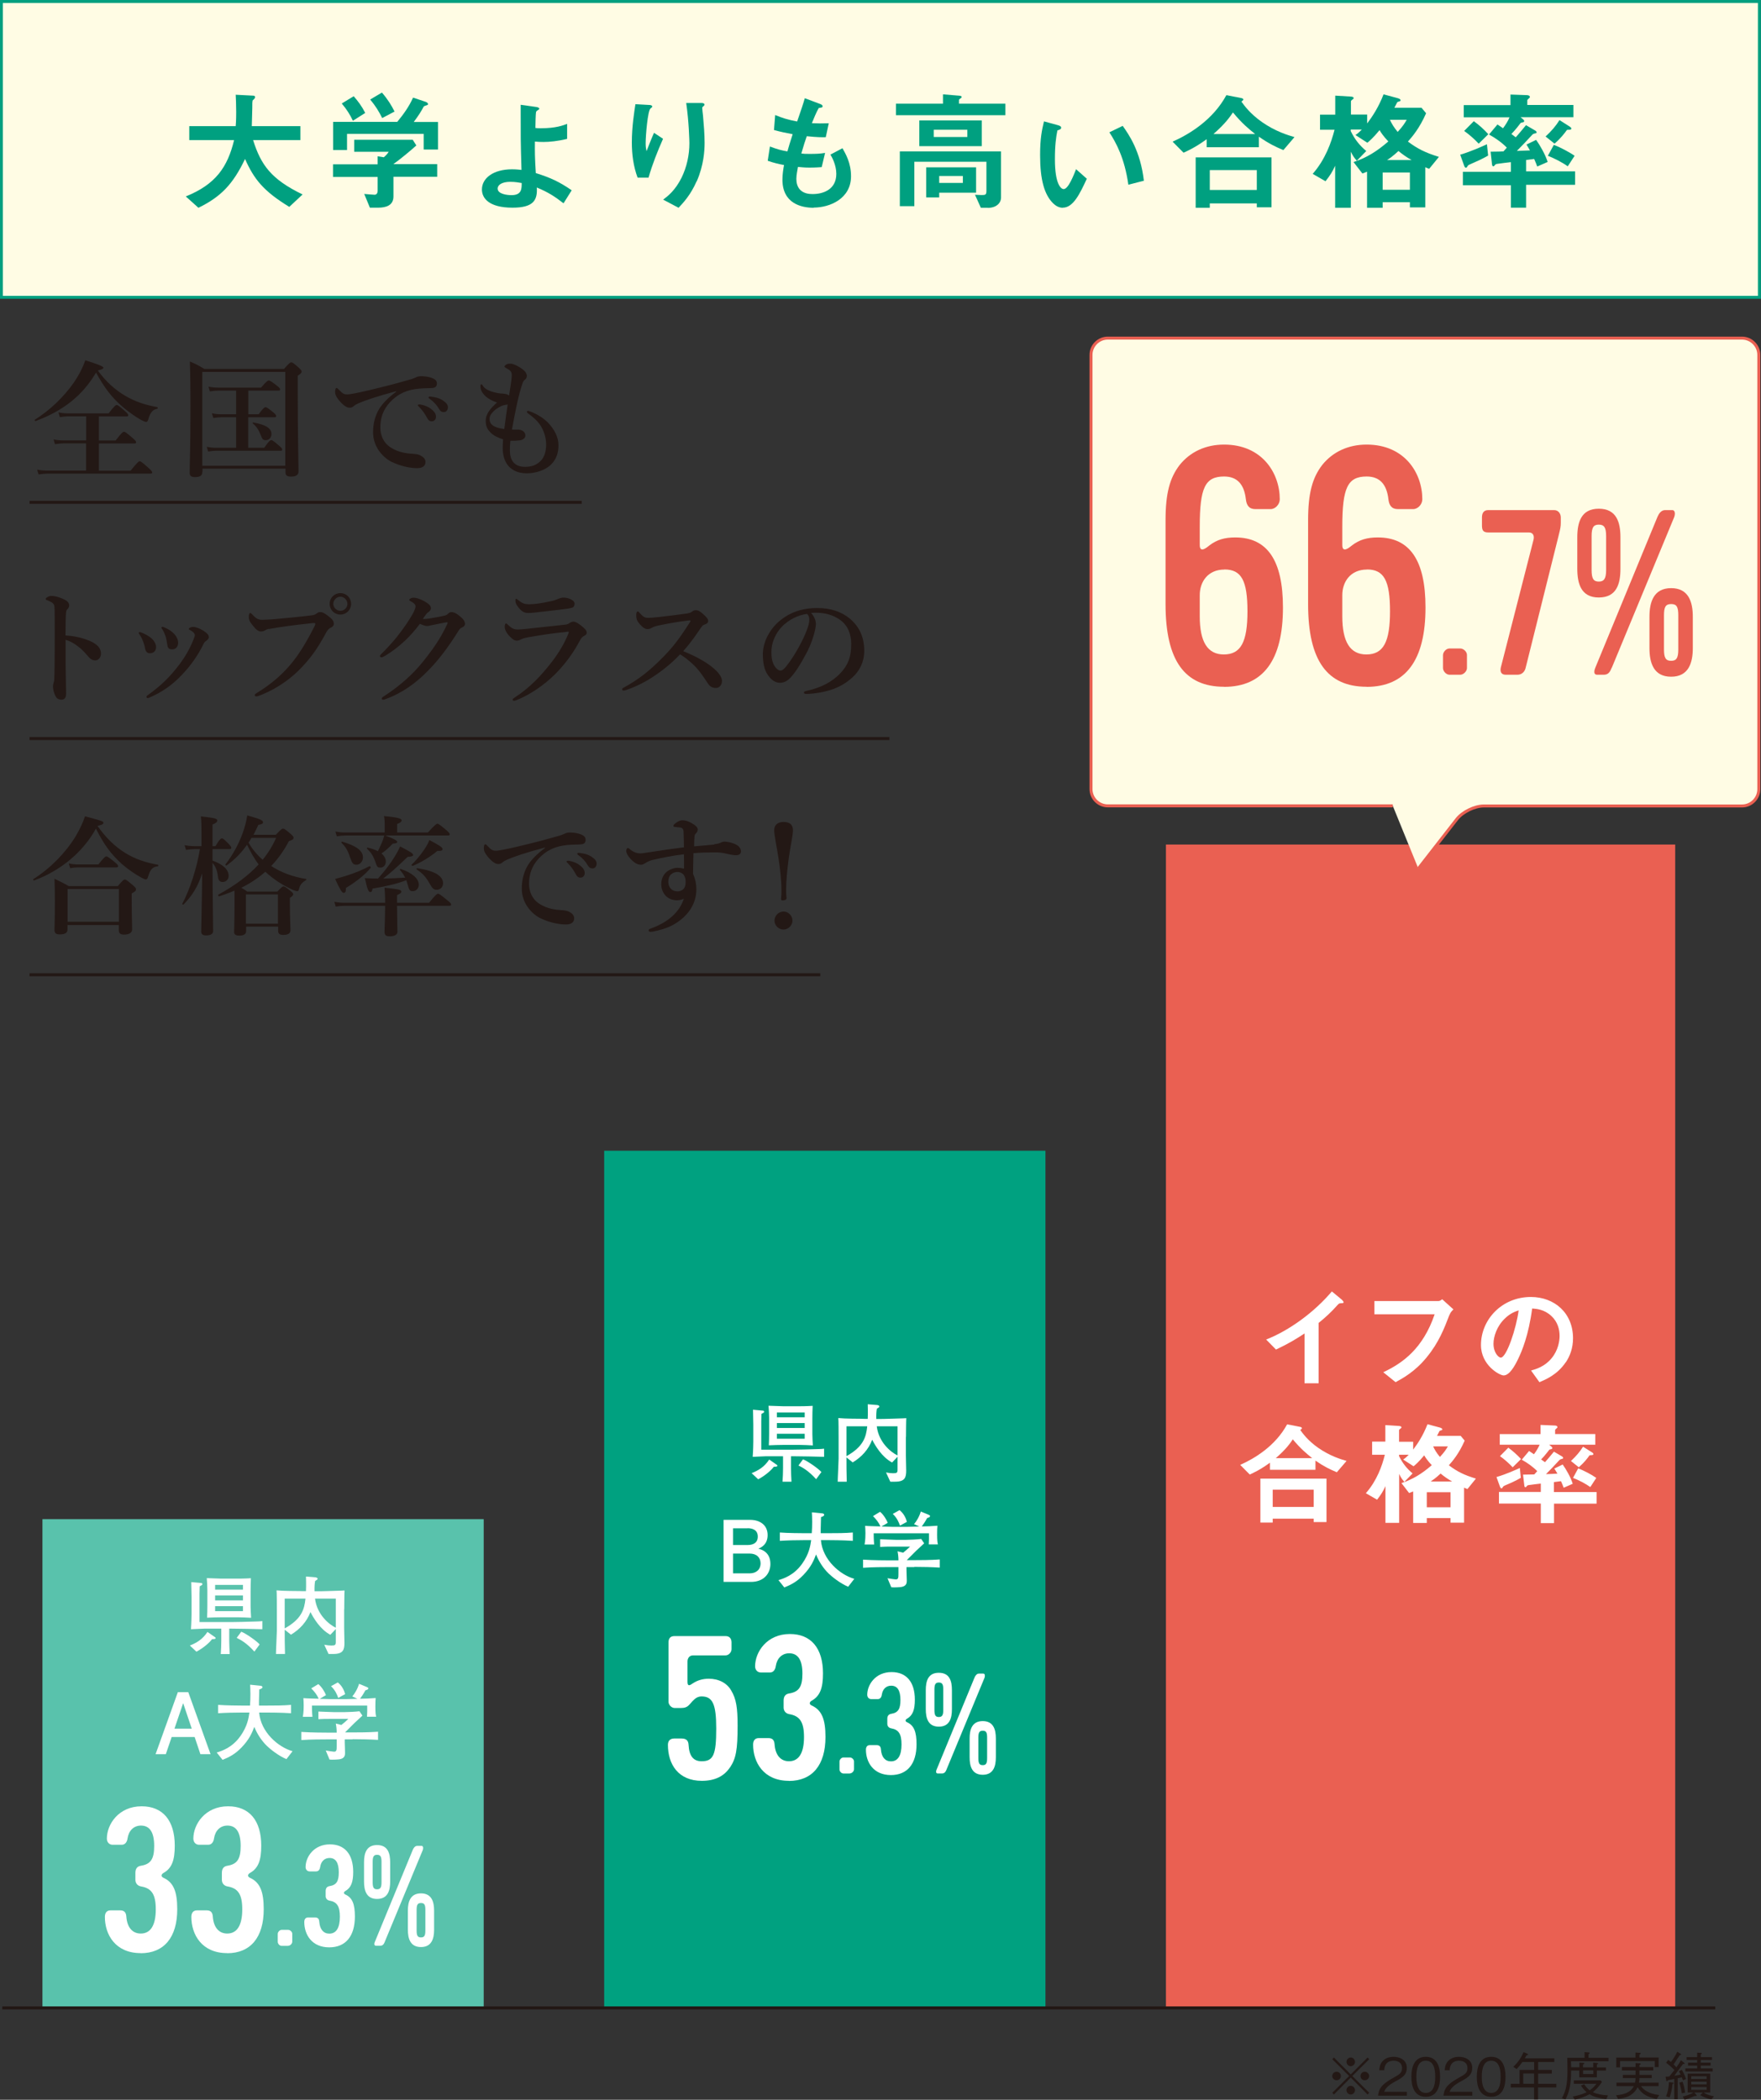 <?xml version="1.0" encoding="UTF-8"?><svg id="a" xmlns="http://www.w3.org/2000/svg" viewBox="0 0 177.15 211.21"><rect x="0" y="0" width="177.15" height="211.21" fill="#333333" stroke="none"/><defs><style>.b{stroke:#ea6052;}.b,.c,.d,.e{stroke-miterlimit:10;stroke-width:.3px;}.b,.c,.e{fill:none;}.f{fill:#ea6052;}.g{fill:#fff;}.c{stroke:#221714;}.h{fill:#59c2ac;}.i,.d{fill:#fffce4;}.d{stroke:#00a080;}.e{stroke:#231815;}.j{fill:#00a080;}.k{fill:#231815;}.l{fill:#00a180;}</style></defs><g><rect class="d" x="73.69" y="-73.39" width="29.76" height="176.85" transform="translate(103.6 -73.54) rotate(90)"/><g><path class="j" d="M29.1,20.81c-2.61-1.6-3.54-2.78-4.45-4.82-1.21,2.54-2.43,3.81-4.69,4.91l-1.27-1.14c3-1.21,4.2-2.94,4.86-5.67h-4.51v-1.4h4.67c.05-.57,.05-1.23,.05-1.43,0-.75-.03-1.31-.05-1.73l1.73,.09c.09,0,.22,.01,.22,.16,0,.1-.13,.22-.25,.33-.03,.27-.03,.1-.03,.75,0,.12-.03,1.22-.05,1.83h4.89v1.4h-4.76c.79,2.5,1.81,3.94,4.98,5.47l-1.34,1.25Z"/><path class="j" d="M42.62,15.03v-1.56h-7.71v1.62h-1.4v-2.83h6.45c.62-.75,1.2-1.55,1.59-2.44l1.29,.43c.08,.03,.22,.12,.22,.22,0,.05-.03,.07-.05,.08-.04,.04-.33,.1-.38,.16-.27,.51-.53,.92-1.01,1.56h2.44v2.77h-1.43Zm-3.04,2.77v1.96c0,.91-.75,1.13-1.55,1.13h-.82l-.57-1.38c.16,.01,.88,.08,1.04,.08,.22,0,.31-.2,.31-.39v-1.4h-4.49v-1.27h4.49v-.81l.62,.1c.29-.25,.39-.39,.49-.55h-3.47v-1.21h5.89l.36,.57c-.58,.53-1.61,1.38-2.31,1.88h4.41v1.27h-4.41Zm-4.08-5.66c-.31-.64-.61-1.12-1.12-1.73l1.2-.73c.43,.49,.81,.99,1.16,1.68l-1.23,.78Zm2.95-.26c-.33-.66-.66-1.21-1.21-1.87l1.18-.7c.61,.71,.97,1.31,1.27,1.91l-1.25,.66Z"/><path class="j" d="M56.69,20.45c-.88-.68-1.53-1.11-2.69-1.59,.08,1.27-.33,2.03-2.44,2.03-2.37,0-3.08-.95-3.08-1.83,0-1.13,1.13-2.03,3.03-2.03,.43,0,.74,.04,.95,.06-.09-3.02-.08-3.35-.08-5.63v-.92l1.56,.22c.06,.01,.31,.05,.31,.17,0,.05-.01,.07-.17,.17-.08,.05-.14,.09-.16,.2-.03,.17-.06,1.12-.06,1.57,.18,.03,.26,.03,.55,.03,1.52,0,2.24-.29,2.64-.44v1.51c-.94,.23-1.78,.31-2.37,.31-.26,0-.61-.01-.87-.04-.01,1.1-.01,1.52,.09,3.17,1.5,.47,2.37,.88,3.61,1.73l-.82,1.31Zm-5.36-2.16c-.82,0-1.27,.3-1.27,.68,0,.55,.96,.66,1.39,.66,1.04,0,1.03-.65,1.03-1.22-.23-.04-.66-.12-1.14-.12Z"/><path class="j" d="M65.24,17.87h-1.1c-.42-1.13-.58-2.34-.58-3.54,0-1.6,.25-3.11,.36-3.85l1.42,.08c.08,0,.27,.03,.27,.16,0,.09-.13,.14-.18,.2-.27,.22-.48,2.7-.48,3.48,0,.38,.03,.52,.09,.81,.17-.44,.43-1.12,.75-1.85l.91,.6c-.56,1.27-1.08,2.57-1.46,3.91Zm4.84,.36c-.61,1.39-1.35,2.17-1.82,2.67l-1.55-.82c.47-.35,1.21-.92,1.85-2.2,.53-1.08,.79-2.29,.79-3.48,0-.14-.04-2.14-.32-4.04h1.57s.27,0,.27,.17c0,.12-.23,.2-.23,.31s.06,.66,.08,.79c.08,.91,.16,1.87,.16,2.73,0,.78-.08,2.25-.79,3.88Z"/><path class="j" d="M81.86,20.9c-1.26,0-3.15-.44-3.15-2.83,0-.55,.09-1.08,.16-1.47-.48-.09-1.03-.21-1.64-.43l.22-1.43c.78,.29,1.18,.39,1.76,.49,.13-.46,.25-.88,.53-1.73-.81-.16-1.14-.22-1.88-.42l.12-1.51c.73,.3,1.25,.47,2.21,.65,.39-1.13,.58-1.68,.77-2.34l1.49,.56c.1,.04,.3,.1,.3,.25,0,.16-.18,.12-.39,.18-.23,.39-.51,1.08-.69,1.52,.65,.03,.95,.03,1.7,.01l-.3,1.4c-.44,.01-.84,.01-1.91-.1-.16,.44-.31,.91-.55,1.74,.27,.04,.39,.04,.86,.04,.59,0,.99-.01,1.53-.1l-.34,1.43c-.19,.01-.6,.05-1.23,.05-.49,0-.81-.04-1.16-.07-.05,.33-.16,.79-.16,1.2,0,.36,.08,.82,.42,1.14,.38,.35,.88,.39,1.22,.39,1.07,0,2.38-.46,2.38-2.03,0-.88-.42-1.65-.59-1.94l1.21-.64c.32,.57,.86,1.48,.86,2.82,0,2.25-2.12,3.15-3.76,3.15Z"/><path class="j" d="M90.13,11.59v-1.16h4.73v-.94l1.57,.13c.05,0,.31,.01,.31,.13,0,.06-.06,.12-.14,.16-.09,.06-.13,.1-.13,.16v.36h4.67v1.16h-11.01Zm9.24,9.31h-.7l-.59-1.31c.1,0,.51,.03,.66,.03,.4,0,.49-.03,.49-.43v-2.92h-7.25v4.47h-1.46v-5.51h10.18v4.63c0,.6-.51,1.05-1.34,1.05Zm-6.89-6.2v-2.59h6.28v2.59h-6.28Zm2,4.68v.48h-1.31v-3.03h5.02v2.55h-3.71Zm2.83-6.33h-3.38v.73h3.38v-.73Zm-.45,4.65h-2.38v.7h2.38v-.7Z"/><path class="j" d="M106.92,20.9c-.42,0-.74-.22-.96-.43-.91-.88-1.33-2.4-1.33-4.88,0-1.66,.18-2.51,.39-3.38l1.43,.39c.09,.03,.3,.09,.3,.25,0,.14-.16,.2-.38,.27-.14,.71-.25,1.47-.25,2.9,0,2.54,.62,3,.88,3,.47,0,1-1.38,1.25-2l1.08,.96c-.71,1.53-1.37,2.91-2.42,2.91Zm6.59-2.31c-.38-2.7-1.24-4.24-1.91-5.28l1.34-.65c.62,.88,1.78,2.52,2.13,5.52l-1.56,.4Z"/><path class="j" d="M129.11,15.1c-.82-.34-1.49-.67-2.47-1.35v1.06h-5.25v-.81c-1.18,.85-1.87,1.15-2.33,1.36l-1.1-1.11c1.66-.74,4.05-2.17,5.41-4.68l1.53,.3c.12,.03,.18,.1,.18,.14,0,.05-.12,.16-.2,.21,.3,.41,.86,1.2,2.06,2.05,1.39,.97,2.64,1.33,3.28,1.52l-1.12,1.31Zm-2.68,5.75v-.39h-4.73v.44h-1.42v-5.07h7.63v5.02h-1.48Zm0-3.74h-4.73v2h4.73v-2Zm-2.4-5.8c-.3,.44-.76,1.12-1.96,2.17h4.19c-.65-.52-1.32-1.07-2.23-2.17Z"/><path class="j" d="M143.76,16.98c-.2-.08-.21-.08-.38-.16v4.04h-1.55v-.52h-2.74v.56h-1.57v-3.63c-.34,.13-.37,.16-.47,.18l-.89-1.15c1.32-.43,2.34-1.07,3.5-2.07-.51-.55-.71-.85-.88-1.14-.64,.77-.98,1.06-1.23,1.27l-1.2-.78c.18-.12,.33-.22,.64-.55h-1.11v.16c.43,.88,.91,1.45,1.56,2l-.95,.98c-.33-.39-.38-.47-.6-.91v5.64h-1.58v-4.23c-.26,.58-.5,.97-.97,1.56l-1.29-.74c1.28-1.46,1.88-3.18,2.2-4.44h-1.46v-1.52h1.53v-1.91l1.5,.09c.27,.01,.35,.06,.35,.17,0,.06-.09,.12-.13,.14-.05,.04-.14,.11-.14,.17v1.33h1.63v.9c.52-.69,1.15-1.63,1.65-2.93l1.41,.38c.13,.04,.3,.1,.3,.21,0,.04-.01,.06-.03,.08-.04,.03-.27,.08-.3,.12-.01,0-.24,.47-.29,.56h2.73l.46,.55c-.67,1.53-1.41,2.38-1.83,2.85,.98,.73,1.76,1.12,3.12,1.54l-.98,1.2Zm-1.93,.37h-2.74v1.74h2.74v-1.74Zm-1.15-2.16c-.58,.54-.91,.76-1.15,.91h2.48c-.5-.27-.9-.56-1.33-.91Zm-.86-3.14c.18,.39,.38,.73,.78,1.22,.52-.56,.72-.89,.91-1.22h-1.7Z"/><path class="j" d="M147.88,16.53c-.14,.06-.2,.09-.26,.2-.04,.08-.08,.14-.16,.14-.1,0-.16-.16-.17-.2l-.4-1.11c1.12-.33,2.23-.84,2.69-1.05l.12,1.14c-.59,.34-1.2,.61-1.82,.88Zm5.64,2.1v2.26h-1.53v-2.26h-4.83v-1.35h4.83v-.97c-.09,.01-1.14,.13-1.29,.16-.13,.01-.21,.03-.27,.08-.13,.16-.16,.18-.21,.18-.09,0-.12-.12-.13-.2l-.14-1.27c.81-.01,.9-.01,1.29-.03,.07-.08,.13-.13,.34-.38-.48-.5-1.18-.99-1.79-1.32l.85-1.01c.1,.06,.3,.2,.56,.38,.22-.29,.51-.73,.65-1.1h-4.6v-1.23h4.7v-1.06l1.65,.06c.1,0,.3,.04,.3,.18,0,.06-.04,.1-.08,.13-.12,.1-.18,.16-.18,.22v.46h4.64v1.23h-5.32l.2,.16s.17,.13,.17,.22c0,.11-.09,.13-.18,.14-.14,.03-.17,.04-.21,.1-.43,.58-.82,.99-.9,1.07,.09,.07,.34,.25,.44,.33,.27-.31,.67-.77,1.03-1.22l.94,.55s.13,.09,.13,.17-.07,.09-.12,.1c-.21,.05-.24,.05-.38,.21-.48,.52-.98,1.05-1.49,1.56,.34-.01,.8-.03,1.32-.05-.2-.34-.25-.42-.35-.59l.97-.47c.39,.55,.91,1.45,1.16,2.22l-1.05,.46c-.08-.21-.17-.47-.31-.76-.27,.04-.55,.07-.81,.1v1.15h4.93v1.35h-4.93Zm-4.77-4.18c-.48-.51-.98-.94-1.46-1.28l.97-.98c.54,.39,.97,.78,1.46,1.31l-.97,.95Zm9.12-1.4c-.07,0-.22,0-.25,.03-.25,.35-.6,.81-1.24,1.37l-.9-.72c.6-.56,1.01-1.03,1.4-1.65l.99,.63c.14,.09,.2,.16,.2,.22,0,.09-.07,.12-.2,.12Zm-.16,3.68c-.52-.38-1.36-.81-2-1.06l.6-1.1c.59,.22,1.53,.71,2.09,1.1l-.69,1.06Z"/></g></g><g><g><g><path class="k" d="M3.59,42.35c-.06,.03-.14-.09-.09-.13,1.52-.95,2.91-2.29,3.9-3.7,.52-.75,.92-1.52,1.18-2.28q1.82,.57,1.82,.73c0,.12-.09,.18-.56,.3,.81,1.11,1.73,1.94,2.77,2.55,.95,.56,2,.92,3.21,1.13,.06,.01,.06,.16,0,.17-.44,.06-.72,.38-.91,1.09-.05,.17-.12,.23-.22,.23-.08,0-.26-.08-.48-.19-.55-.3-1.39-.9-1.95-1.39-1.07-.95-1.73-1.82-2.6-3.38-1.36,2.31-3.3,3.84-6.07,4.87Zm5.08,2.25h-2.33c-.25,0-.48,.03-.81,.08l-.14-.48c.38,.08,.66,.1,.95,.1h2.33v-2.42h-1.82c-.25,0-.49,.03-.83,.08l-.14-.48c.39,.08,.68,.1,.97,.1h4.08c.56-.74,.72-.84,.81-.84,.12,0,.25,.1,.81,.59,.25,.22,.35,.34,.35,.43s-.04,.13-.17,.13h-2.78v2.42h1.68c.6-.78,.75-.88,.84-.88,.12,0,.25,.1,.86,.62,.26,.22,.36,.34,.36,.43s-.04,.13-.17,.13h-3.57v2.74h3.18c.68-.84,.83-.95,.92-.95,.12,0,.25,.1,.88,.66,.27,.25,.38,.36,.38,.45s-.04,.13-.17,.13H4.82c-.29,0-.56,.03-.94,.08l-.14-.48c.42,.08,.74,.1,1.05,.1h3.87v-2.74Z"/><path class="k" d="M20.35,47.47c0,.38-.23,.52-.75,.52-.36,0-.52-.13-.52-.43,0-1.12,.08-2.24,.08-6.73,0-1.48-.01-2.98-.06-4.47,.69,.3,.79,.35,1.46,.75h8.01c.52-.59,.62-.66,.73-.66,.13,0,.23,.08,.74,.52,.22,.21,.3,.3,.3,.4,0,.13-.1,.25-.39,.42v1.59c0,4.2,.08,7.07,.08,8.03,0,.38-.26,.53-.78,.53-.36,0-.53-.13-.53-.42v-.38h-8.35v.32Zm8.35-10.06h-8.35v9.44h8.35v-9.44Zm-4.95,4.56h-1.5c-.23,0-.48,.03-.79,.08l-.14-.48c.36,.08,.62,.1,.9,.1h1.53v-2.38h-1.81c-.25,0-.49,.03-.83,.08l-.14-.48c.39,.08,.68,.1,.96,.1h4.33c.52-.61,.68-.72,.77-.72,.12,0,.27,.1,.81,.51,.23,.18,.34,.29,.34,.38s-.04,.13-.17,.13h-3.03v2.38h1.04c.44-.61,.6-.71,.69-.71,.12,0,.26,.1,.75,.49,.22,.18,.32,.3,.32,.39s-.04,.13-.17,.13h-2.64v3.07h1.61c.45-.66,.61-.77,.7-.77,.12,0,.26,.1,.78,.55,.22,.18,.33,.3,.33,.39s-.04,.13-.17,.13h-6.49c-.23,0-.48,.03-.79,.08l-.14-.48c.36,.08,.65,.1,.92,.1h2.03v-3.07Zm2.98,2.31c-.25,0-.35-.1-.48-.46-.21-.55-.44-.91-.82-1.23-.05-.04,0-.1,.06-.09,1.26,.22,1.82,.59,1.82,1.16,0,.35-.25,.62-.58,.62Z"/><path class="k" d="M39.83,39.36c-1.83,.48-3.08,.91-3.78,1.21-.17,.08-.33,.16-.49,.3-.12,.1-.23,.14-.38,.14-.26,.01-.56-.16-.99-.64-.21-.25-.48-.57-.48-.94,0-.21,.05-.4,.13-.4,.05,0,.09-.01,.21,.13,.45,.47,.56,.52,.95,.51,.19-.01,.88-.12,2.17-.43,1.66-.39,2.96-.74,3.95-1.03,.33-.08,.57-.18,.72-.25,.17-.09,.25-.1,.49-.12,.29,0,.77,.03,1.2,.21,.22,.1,.42,.23,.42,.51s-.12,.45-.48,.47c-.27,.03-.56,0-1.29,.06-1.21,.1-2.16,.51-2.98,1.4-.64,.72-.94,1.51-.94,2.52,0,.78,.33,1.51,.95,1.94,.65,.44,1.34,.62,2.08,.68,.42,.03,.74,.04,1,.18,.31,.16,.51,.36,.51,.66,0,.35-.23,.62-.84,.62-.81,0-1.75-.25-2.52-.61-.88-.42-1.91-1.5-1.91-2.99,0-.84,.18-1.55,.51-2.18s1.04-1.35,1.81-1.9v-.06Zm3.55,1.79c.35,.27,.48,.51,.48,.78,0,.21-.14,.45-.43,.45-.14,0-.3-.04-.44-.3-.27-.49-.48-.79-.82-1.14-.05-.05-.14-.12-.14-.17s.03-.06,.07-.08c.05-.01,.17-.01,.21,0,.42,.08,.79,.23,1.08,.46Zm1.21-.84c.26,.17,.47,.38,.47,.66s-.18,.48-.4,.48c-.2,0-.34-.05-.48-.29-.27-.46-.55-.74-.91-1.01-.05-.04-.16-.1-.16-.16,0-.04,.01-.06,.04-.08,.05-.03,.1-.03,.21-.01,.47,.05,.82,.14,1.23,.4Z"/><path class="k" d="M51.3,45.41c0,.74,.34,1.55,1.51,1.55,.72,0,1.2-.21,1.6-.62,.34-.35,.53-.91,.53-1.64s-.26-1.43-.58-1.92c-.34-.51-.83-.9-1.22-1.18-.09-.06-.13-.12-.13-.18s.04-.09,.1-.09,.12,.03,.2,.05c.65,.23,1.43,.7,1.88,1.2,.55,.6,.99,1.35,.99,2.21,0,.77-.21,1.42-.77,1.96-.56,.55-1.56,.86-2.4,.86-1.69,0-2.44-1.09-2.44-2.55,0-.27,.01-.55,.04-.87-.42-.12-.95-.36-1.23-.65-.23-.23-.52-.53-.52-1.2,0-.73,.48-1.25,1.14-1.86-.39-.1-1-.42-1.27-.74-.26-.27-.4-.57-.4-.87,0-.14,.03-.22,.09-.22s.09,.05,.18,.19c.16,.25,.56,.52,1.47,.7,.27,.05,.52,.05,.62,.06,.29,.04,.4,.1,.52,.18,.16-1.04,.26-1.59,.27-2.01,.01-.4-.14-.51-.55-.74-.13-.08-.18-.1-.18-.16,0-.06,.07-.13,.17-.2,.13-.08,.27-.09,.45-.09,.26,0,.83,.27,1.27,.62,.27,.22,.36,.43,.36,.61,0,.19-.1,.32-.22,.4-.08,.05-.16,.16-.25,.44-.39,1.21-.61,2.31-1.03,4.55,.26,.03,.42,0,.66,.01,.14,.01,.35,.06,.48,.17,.17,.14,.21,.26,.21,.45,0,.21-.21,.4-.51,.46-.34,.04-.68,.06-1,.05-.04,.4-.05,.72-.05,1.05Zm-.49-4.68c-.16,.03-.25,.05-.47,.16-.26,.13-.49,.29-.65,.44-.29,.29-.44,.51-.44,.82,0,.49,.34,.87,1.48,1,.12-.91,.22-1.69,.34-2.46-.08,.01-.14,.03-.26,.04Z"/><path class="k" d="M8.95,64.43c.78,.33,1.21,.73,1.21,1.31,0,.42-.3,.69-.56,.69-.23,0-.47-.08-.71-.38-.31-.36-.61-.69-.94-.95-.42-.34-.86-.6-1.35-.74v2.26c0,.55,.03,1.74,.05,3.15,0,.49-.22,.61-.48,.61-.18,0-.42-.06-.55-.3-.21-.35-.29-.78-.29-1.03,0-.06,.03-.3,.06-.38s.06-.14,.06-.22c.01-.17,.04-.53,.05-2.91,.01-1.24,0-2.34,0-3.56,0-.34,0-.92-.05-1.1-.04-.12-.14-.22-.27-.3-.2-.12-.35-.18-.45-.21-.09-.03-.13-.06-.13-.12,0-.08,.09-.14,.17-.19,.1-.06,.25-.12,.36-.12,.3,0,.69,.06,1.31,.35,.35,.16,.52,.36,.52,.61,0,.16-.08,.29-.22,.42-.05,.05-.08,.13-.09,.26-.04,.36-.06,1.13-.06,2.34,.78,.04,1.62,.21,2.35,.51Z"/><path class="k" d="M13.96,63.67c0-.05,.05-.09,.09-.09,.06,0,.12,.03,.19,.05,.44,.18,.79,.38,1.07,.64,.22,.22,.39,.53,.39,.82,0,.39-.25,.62-.64,.62-.21,0-.4-.13-.47-.49-.04-.25-.12-.52-.23-.78-.08-.22-.19-.42-.31-.6-.07-.09-.09-.13-.09-.17Zm5.5-.05c-.1-.1-.21-.18-.4-.27-.04-.01-.07-.05-.07-.08s.03-.08,.1-.12c.09-.05,.19-.09,.4-.09,.14,0,.56,.12,.97,.38,.4,.26,.55,.44,.55,.66,0,.14-.12,.26-.29,.38-.08,.05-.18,.14-.27,.35-.6,1.21-1.34,2.2-2.14,3.04-1.01,1.07-2.03,1.75-3.25,2.29-.08,.04-.16,.06-.22,.06s-.1-.06-.1-.14c0-.05,.03-.09,.1-.14,1.35-.97,2.18-1.77,3.15-3.03,.69-.91,1.12-1.7,1.44-2.5,.13-.3,.17-.43,.17-.52s-.04-.17-.14-.27Zm-3.22-.48s.03-.09,.09-.09,.16,.04,.25,.08c.42,.18,.71,.38,.96,.65,.23,.26,.38,.56,.38,.88,0,.36-.22,.66-.59,.66-.4,0-.47-.19-.51-.52-.04-.31-.1-.6-.18-.84-.08-.22-.17-.44-.3-.64-.06-.09-.1-.13-.1-.18Z"/><path class="k" d="M27.07,63.25c-.25,.05-.35,.12-.45,.18-.1,.06-.25,.09-.38,.09-.22,0-.47-.17-.78-.56-.35-.43-.43-.61-.43-.91,0-.26,.06-.39,.14-.39,.06,0,.12,.05,.22,.16,.39,.43,.62,.55,1.13,.52,.33-.01,.64-.03,.96-.05,1.27-.12,2.57-.23,3.76-.38,.23-.03,.43-.06,.58-.18,.12-.09,.22-.16,.34-.16,.26-.01,.47,.09,.84,.38,.47,.35,.58,.53,.58,.83,0,.12-.09,.25-.27,.34-.3,.14-.42,.35-.56,.62-.87,1.61-1.56,2.51-2.47,3.46-1.42,1.48-3.04,2.35-4.29,2.81-.08,.03-.16,.04-.19,.04-.12,0-.17-.03-.17-.14,0-.06,.06-.12,.21-.21,1.57-.96,2.72-2,3.68-3.22,.75-.97,1.4-2.07,2.03-3.31,.12-.22,.17-.34,.17-.44,0-.05-.06-.06-.13-.06s-.26,.01-.55,.05c-1.3,.14-2.82,.33-3.98,.55Zm8.25-2.51c0,.6-.48,1.08-1.08,1.08s-1.08-.48-1.08-1.08,.48-1.08,1.08-1.08,1.08,.47,1.08,1.08Zm-1.79,0c0,.38,.33,.7,.72,.7s.7-.33,.7-.7-.33-.72-.7-.72-.72,.32-.72,.72Z"/><path class="k" d="M46.79,62.69c0,.18-.09,.34-.34,.44-.21,.09-.27,.23-.4,.44-.88,1.39-1.83,2.73-3,3.9-1.18,1.22-2.59,2.24-4.21,2.83-.1,.04-.19,.08-.3,.08-.08,0-.13-.03-.13-.12s.06-.13,.22-.23c1.66-1.08,2.89-2.22,3.8-3.33,.95-1.16,1.88-2.43,2.56-3.93,.03-.06,.04-.1,.04-.13s-.03-.05-.06-.05c-.31,.04-.74,.14-1.31,.25-.36,.06-.52,.13-.7,.13s-.45-.1-.72-.22c-.49,.65-1.01,1.24-1.55,1.74-.6,.56-1.22,1.03-1.89,1.44-.23,.14-.34,.19-.42,.19-.12,0-.16-.05-.16-.14,0-.1,.18-.23,.49-.55,.49-.51,1.07-1.14,1.61-1.88,.36-.48,.72-1,1.05-1.55,.22-.36,.43-.78,.43-1s-.22-.38-.47-.51c-.12-.07-.16-.1-.16-.16,0-.06,.17-.21,.43-.21,.21,0,.69,.1,1.27,.47,.4,.25,.48,.42,.48,.61,0,.14-.14,.31-.29,.4-.12,.08-.21,.19-.53,.65,.04,.01,.13,.01,.2,.01,.26-.01,.57-.06,1.01-.14,.53-.09,.87-.17,1.04-.21,.1-.03,.18-.06,.27-.16,.06-.06,.2-.18,.34-.18,.31,0,.6,.16,1.05,.57,.19,.17,.32,.38,.32,.52Z"/><path class="k" d="M53.36,63.21c.78-.09,1.86-.19,3.51-.38,.17-.01,.29-.06,.45-.18,.1-.06,.25-.12,.38-.12,.23,0,.68,.3,1.01,.61,.29,.26,.31,.38,.31,.53,0,.14-.14,.23-.27,.3-.18,.09-.26,.17-.47,.56-.51,.96-1.18,1.92-2.03,2.86-.98,1.08-2.51,2.31-4.26,3.02-.1,.04-.21,.08-.29,.08s-.13-.05-.13-.13c0-.06,.1-.12,.18-.18,1.56-1.01,2.68-2.21,3.76-3.6,.73-.95,1.23-1.81,1.62-2.73,.04-.09,.09-.25,.09-.27,0-.04-.03-.04-.09-.04-.05,0-.14,.01-.21,.03-1.39,.13-2.42,.3-3.72,.52-.49,.09-.66,.16-.78,.22-.14,.08-.29,.13-.42,.13-.21,0-.36-.06-.72-.42-.38-.39-.51-.75-.51-.95,0-.22,.06-.36,.13-.36,.05,0,.08,.03,.19,.13,.38,.35,.55,.48,1.05,.48,.17,0,.73-.05,1.18-.1Zm.62-2.48c.48-.06,1.01-.16,1.59-.29,.33-.08,.45-.16,.59-.21,.16-.06,.38-.12,.51-.12,.57,0,1.13,.3,1.13,.59,0,.17-.04,.36-.26,.43-.26,.08-.59,.12-.79,.14-.55,.08-1.95,.23-2.98,.35-.26,.03-.47,.04-.62,.04-.47,0-.73-.18-1.12-.73-.16-.21-.18-.38-.18-.56,0-.09,.03-.14,.08-.14,.04,0,.08,.04,.14,.09,.49,.38,.66,.46,1.22,.46,.21,0,.45-.03,.7-.05Z"/><path class="k" d="M70.29,66.23c.49,.26,.9,.52,1.25,.79,.78,.6,1.09,1.11,1.09,1.48,0,.4-.27,.7-.6,.7s-.57-.09-.81-.44c-.45-.68-.91-1.38-1.51-1.94-.51-.47-.86-.73-1.3-1-.98,1.04-2.07,1.87-3.18,2.55-.86,.51-1.69,.86-2.22,1.03-.1,.04-.2,.06-.29,.06-.06,0-.13-.03-.13-.12,0-.05,.04-.12,.09-.14,1.53-.83,2.63-1.68,4.07-3.15,1.03-1.05,1.69-1.96,2.64-3.44,.05-.08,.08-.13,.08-.16,0-.04-.04-.05-.17-.04-.91,.1-2.08,.3-3.11,.52-.34,.08-.49,.14-.6,.21-.12,.06-.22,.14-.45,.14-.25,0-.51-.16-.87-.61-.25-.31-.27-.51-.27-.83,0-.25,.09-.34,.17-.34,.04,0,.09,.05,.18,.16,.36,.4,.51,.49,.9,.49,.16,0,.48-.03,.99-.08,1.07-.12,1.94-.23,2.86-.36,.25-.04,.4-.09,.52-.19,.12-.1,.21-.14,.38-.14,.25,0,.42,.12,.69,.35,.39,.34,.55,.55,.55,.73,0,.13-.04,.26-.43,.39-.12,.04-.19,.14-.31,.31-.56,.82-1.04,1.52-1.77,2.34,.61,.25,1.13,.49,1.57,.73Z"/><path class="k" d="M82.08,62.73c0,.31-.12,.86-.29,1.38-.17,.55-.44,1.22-.82,1.87-.4,.75-.92,1.62-1.44,2.17-.29,.31-.62,.53-1.08,.53-.32,0-.69-.16-.99-.51-.47-.52-.72-1.18-.72-2.37,0-.64,.21-1.39,.56-1.98,.45-.81,1.04-1.37,1.75-1.82,.88-.55,1.91-.84,3.15-.84,1.42,0,2.43,.39,3.22,1.01,.95,.77,1.52,1.81,1.52,3.3,0,1.12-.48,2.04-1.2,2.68-.66,.58-1.22,.9-1.92,1.16-.83,.3-1.85,.47-2.66,.49-.2,0-.29-.03-.29-.13s.08-.13,.25-.17c1.53-.34,2.56-.92,3.34-1.7,.81-.83,1.17-1.65,1.17-3.02,0-.92-.3-1.86-1.14-2.44-.66-.47-1.4-.65-2.08-.7-.2-.01-.58-.01-.82,.01,.25,.27,.48,.7,.48,1.07Zm-3.16,.05c-.58,.52-.88,1.04-1.1,1.6-.13,.33-.22,.75-.22,1.24,0,.55,.08,1,.33,1.4,.17,.26,.4,.43,.57,.43,.21,0,.4-.13,.9-.83,.73-1.01,1.43-2.35,1.74-3.18,.18-.46,.27-.79,.27-1.1s-.09-.48-.23-.59c-.99,.14-1.79,.62-2.25,1.04Z"/><path class="k" d="M3.44,88.56c-.06,.03-.14-.09-.09-.13,1.72-1.09,3.24-2.64,4.25-4.29,.4-.68,.73-1.35,.95-2.03,1.83,.49,1.85,.51,1.85,.66,0,.13-.1,.18-.59,.31,.83,1.18,1.75,2.08,2.81,2.73,.96,.59,2.03,.96,3.26,1.17,.06,.01,.06,.16,0,.16-.52,.05-.78,.31-.99,1.07-.06,.18-.12,.25-.22,.25-.09,0-.26-.08-.48-.2-.55-.29-1.39-.87-1.94-1.36-1.08-.98-1.79-1.94-2.6-3.55-1.31,2.37-3.54,4.22-6.21,5.21Zm3.35,4.46v.46c0,.35-.23,.51-.79,.51-.36,0-.52-.13-.52-.45,0-.48,.04-.96,.04-2.89,0-.75-.01-1.51-.04-2.26,.7,.34,.81,.39,1.44,.74h4.93c.49-.58,.6-.66,.7-.66,.13,0,.23,.08,.79,.55,.26,.22,.34,.31,.34,.42,0,.16-.08,.23-.43,.43v.6c0,1.57,.04,2.66,.04,3.02,0,.32-.29,.52-.81,.52-.38,0-.53-.14-.53-.45v-.51H6.8Zm5.16-3.6H6.8v3.3h5.16v-3.3Zm-2.05-2.47c.55-.7,.7-.81,.79-.81,.12,0,.26,.1,.83,.56,.26,.21,.36,.33,.36,.42s-.04,.13-.17,.13h-3.9c-.22,0-.45,.03-.75,.08l-.14-.48c.36,.08,.65,.1,.92,.1h2.05Z"/><path class="k" d="M21.39,86.57c1.05,.38,1.61,.9,1.61,1.53,0,.35-.26,.62-.6,.62-.27,0-.43-.16-.47-.48-.06-.64-.23-1.07-.55-1.44,0,3.21,.06,6.14,.06,6.86,0,.29-.27,.43-.69,.43-.33,0-.51-.1-.51-.38,0-.65,.08-3.29,.1-5.86-.47,1.4-.99,2.21-1.87,3.13-.04,.05-.16-.03-.13-.08,.75-1.39,1.48-3.65,1.77-5.49h-.53c-.26,0-.52,.03-.87,.08l-.14-.48c.39,.08,.68,.1,.96,.1h.74v-1.33c0-.61-.01-1.17-.06-1.66,1.42,.16,1.65,.22,1.65,.42,0,.14-.14,.26-.48,.4v2.17h.3c.39-.68,.55-.78,.64-.78,.12,0,.23,.1,.68,.55,.17,.18,.27,.31,.27,.4s-.04,.13-.17,.13h-1.72v1.14Zm2.18,3.02c-.48,.21-.99,.4-1.53,.57-.07,.01-.13-.14-.08-.17,1.69-.92,3.03-1.92,4.06-3.04-.47-.61-.83-1.29-1.17-1.98-.58,.83-1.27,1.53-2.05,2.08-.05,.04-.16-.05-.12-.1,.73-.95,1.33-2.03,1.72-3.12,.22-.61,.39-1.22,.47-1.81,1.27,.35,1.59,.49,1.59,.69,0,.14-.14,.22-.47,.26-.16,.35-.33,.69-.49,1h2.25c.51-.55,.61-.62,.72-.62,.13,0,.23,.08,.75,.51,.23,.21,.31,.3,.31,.4,0,.16-.09,.22-.47,.35-.49,.94-1.08,1.77-1.78,2.5,1,.65,2.18,1.09,3.5,1.3,.06,.01,.05,.08,0,.12-.43,.27-.6,.47-.7,.9-.03,.14-.08,.21-.18,.21-.09,0-.3-.06-.55-.18-.94-.44-1.83-1.01-2.6-1.72l-.06-.05c-.72,.64-1.55,1.18-2.42,1.61,.18,.09,.31,.17,.6,.38h3.03c.42-.44,.52-.52,.62-.52,.13,0,.23,.08,.69,.44,.21,.17,.29,.26,.29,.36,0,.09-.09,.18-.34,.36v.53c0,1.4,.06,2.4,.06,2.72s-.25,.47-.73,.47c-.34,0-.51-.12-.51-.4v-.43h-3.22v.46c0,.3-.25,.44-.7,.44-.35,0-.51-.13-.51-.36,0-.42,.04-.86,.04-2.57v-1.57Zm4.39,.38h-3.22v2.94h3.22v-2.94Zm-2.67-5.69c-.06,.13-.14,.29-.29,.47,.36,.65,.86,1.24,1.42,1.73,.57-.69,1.01-1.42,1.36-2.2h-2.5Z"/><path class="k" d="M39.94,91.11c.01,1.36,.04,2.3,.04,2.63,0,.27-.29,.44-.75,.44-.4,0-.55-.1-.55-.47,0-.26,.05-1.05,.06-2.6h-4.02c-.29,0-.57,.03-.95,.08l-.14-.48c.43,.08,.74,.1,1.07,.1h4.04v-.08c0-.61-.01-.88-.06-1.44,1.52,.16,1.69,.21,1.69,.4,0,.12-.06,.17-.43,.35v.77h3.22c.65-.81,.81-.91,.9-.91,.12,0,.26,.1,.92,.64,.3,.23,.4,.35,.4,.44s-.04,.13-.17,.13h-5.28Zm-5.14-1.82c.01,.39-.05,.52-.23,.52-.17,0-.36-.32-.86-1.4,.39-.1,.77-.21,1.12-.32,.87-.27,1.65-.6,2.33-.96,.05-.03,.17,.1,.13,.16-.51,.64-1.4,1.37-2.48,2.02Zm3.96-5.25c.91,.35,1.2,.51,1.2,.66q0,.14-.45,.16c-.44,.46-.74,.72-1.14,.99,.29,.23,.44,.51,.44,.81,0,.35-.22,.61-.53,.61s-.35-.05-.56-.69c-.19-.51-.42-.86-.79-1.2-.05-.04-.01-.13,.05-.12,.42,.09,.75,.22,1.04,.36,.12-.25,.23-.49,.34-.74,.13-.27,.22-.56,.3-.84h-3.87c-.27,0-.55,.03-.91,.08l-.14-.48c.42,.08,.71,.1,1.03,.1h3.93v-.88c0-.18-.01-.44-.07-.77,1.61,.14,1.77,.29,1.77,.43,0,.13-.14,.26-.45,.36v.86h3.09c.72-.78,.87-.88,.96-.88,.12,0,.25,.1,.86,.61,.27,.23,.38,.35,.38,.44s-.04,.13-.17,.13h-6.28Zm-2.89,2.94c-.35,0-.44-.12-.68-.81-.22-.66-.43-.99-.83-1.39-.05-.05,0-.13,.06-.12,1.43,.42,2.09,.91,2.09,1.59,0,.4-.29,.73-.65,.73Zm4.89,1.3c-.13-.26-.29-.49-.53-.78-.04-.05,.03-.12,.09-.09,1.1,.36,1.81,.96,1.81,1.57,0,.38-.27,.66-.61,.66-.3,0-.36-.09-.55-.79-.03-.1-.06-.21-.1-.31-.91,.35-2.03,.62-3.39,.84-.06,.29-.1,.35-.22,.35-.19,0-.29-.22-.56-1.4,.58,.03,.9,.04,1.33,.04,.69-.78,1.25-1.51,1.66-2.18,.22-.36,.42-.72,.56-1.05,1.12,.58,1.31,.71,1.31,.88q0,.14-.55,.17c-1.21,1.16-1.88,1.75-2.46,2.18,.74-.01,1.47-.04,2.21-.09Zm3.24-2.69c-.75,.62-1.64,1.16-2.47,1.5-.07,.03-.17-.08-.12-.12,.39-.35,.9-.97,1.29-1.55,.23-.35,.42-.69,.49-.92,1,.52,1.33,.74,1.33,.9,0,.14-.1,.21-.52,.19Zm-.06,3.91c-.32,0-.43-.1-.79-.74-.35-.6-.69-.95-1.23-1.3-.05-.04-.01-.14,.05-.13,1.74,.26,2.6,.77,2.6,1.52,0,.36-.26,.65-.62,.65Z"/><path class="k" d="M54.79,85.26c-1.83,.48-3.08,.91-3.78,1.21-.17,.08-.33,.16-.49,.3-.12,.1-.23,.14-.38,.14-.26,.01-.56-.16-.99-.64-.21-.25-.48-.57-.48-.94,0-.21,.05-.4,.13-.4,.05,0,.09-.01,.21,.13,.45,.47,.56,.52,.95,.51,.19-.01,.88-.12,2.17-.43,1.66-.39,2.96-.74,3.95-1.03,.33-.08,.57-.18,.72-.25,.17-.09,.25-.1,.49-.12,.29,0,.77,.03,1.2,.21,.22,.1,.42,.23,.42,.51s-.12,.45-.48,.47c-.27,.03-.56,0-1.29,.06-1.21,.1-2.16,.51-2.98,1.4-.64,.72-.94,1.51-.94,2.52,0,.78,.33,1.51,.95,1.94,.65,.44,1.34,.62,2.08,.68,.42,.03,.74,.04,1,.18,.31,.16,.51,.36,.51,.66,0,.35-.23,.62-.84,.62-.81,0-1.75-.25-2.52-.61-.88-.42-1.91-1.5-1.91-2.99,0-.84,.18-1.55,.51-2.18s1.04-1.35,1.81-1.9v-.06Zm3.55,1.79c.35,.27,.48,.51,.48,.78,0,.21-.14,.45-.43,.45-.14,0-.3-.04-.44-.3-.27-.49-.48-.79-.82-1.14-.05-.05-.14-.12-.14-.17s.03-.06,.07-.08c.05-.01,.17-.01,.21,0,.42,.08,.79,.23,1.08,.46Zm1.21-.84c.26,.17,.47,.38,.47,.66s-.18,.48-.4,.48c-.2,0-.34-.05-.48-.29-.27-.46-.55-.74-.91-1.01-.05-.04-.16-.1-.16-.16,0-.04,.01-.06,.04-.08,.05-.03,.1-.03,.21-.01,.47,.05,.82,.14,1.23,.4Z"/><path class="k" d="M71.85,84.92c.3-.04,.48-.08,.58-.13,.14-.06,.26-.13,.43-.13,.46,0,1,.17,1.3,.36,.27,.17,.38,.43,.38,.61,0,.26-.2,.38-.42,.39-.2,.01-.39-.01-.64-.06-.47-.1-.88-.22-1.46-.22-.83,0-1.42,.01-2.26,.08-.01,.66-.04,1.34-.04,2.08,.18,.42,.33,.9,.33,1.56,0,1.34-.7,2.37-1.56,3.05-.86,.69-1.66,.92-2.33,1.09-.3,.08-.61,.13-.73,.13-.09,0-.18-.05-.18-.13,0-.1,.05-.14,.16-.18,1.83-.65,2.96-1.7,3.38-3.02-.25,.13-.6,.17-.77,.16-.36-.03-.66-.12-.94-.35-.26-.22-.56-.65-.56-1.26s.27-1.03,.55-1.26c.29-.23,.73-.4,1.08-.4,.18,0,.45,.03,.66,.08,.01-.51,0-.99-.01-1.44-.94,.1-2.24,.35-3.15,.57-.35,.09-.57,.21-.77,.34-.16,.1-.27,.14-.43,.14-.21,0-.48-.08-.83-.4-.39-.36-.62-.74-.62-.97,0-.09,.01-.16,.04-.21,.03-.06,.06-.1,.13-.1,.04,0,.08,.03,.12,.06,.45,.39,.79,.48,1.14,.48,.08,0,.26-.01,.92-.12,1.11-.18,2.39-.36,3.45-.49,0-.42-.01-.82-.03-1.33,0-.22-.01-.38-.05-.45-.05-.12-.12-.2-.35-.22-.26-.03-.36-.04-.49-.05-.08-.01-.14-.04-.14-.1,0-.09,.09-.18,.21-.27,.18-.16,.45-.3,.69-.3,.36,0,.7,.12,1.17,.43,.23,.16,.38,.32,.38,.51,0,.14-.08,.27-.18,.38-.07,.06-.13,.14-.14,.27-.03,.3-.04,.53-.05,1.03,.84-.07,1.47-.12,2.04-.18Zm-4.35,3.03c-.2,.19-.27,.47-.27,.72,0,.39,.13,.58,.23,.7,.17,.19,.4,.29,.69,.29,.23,0,.45-.09,.59-.22,.17-.17,.23-.4,.23-.75,0-.23-.04-.48-.19-.69-.14-.18-.38-.29-.62-.29-.23,0-.47,.06-.65,.25Z"/><path class="k" d="M79.77,83.53c0,.47-.29,1.79-.42,2.76-.14,1.07-.27,2.24-.27,3.21,0,.31,.01,.6,.04,.84,0,.12-.1,.23-.42,.23-.09,0-.13-.05-.13-.16,.03-.23,.04-.52,.04-.84,0-1.01-.14-2.22-.29-3.2-.13-.9-.44-2.37-.44-2.85s.29-.84,.95-.84,.94,.32,.94,.84Zm-.05,9.07c0,.48-.42,.9-.9,.9-.51,0-.91-.42-.91-.9s.4-.91,.91-.91c.48,0,.9,.42,.9,.91Z"/></g><line class="e" x1="2.97" y1="50.53" x2="58.52" y2="50.53"/><line class="e" x1="2.97" y1="74.29" x2="89.47" y2="74.29"/><line class="e" x1="2.97" y1="98.05" x2="82.52" y2="98.05"/></g><g><path class="k" d="M134.19,210.68l-.17-.17,1.7-1.69-1.7-1.69,.17-.17,1.69,1.7,1.69-1.7,.17,.17-1.7,1.69,1.7,1.69-.17,.17-1.69-1.7-1.69,1.7Zm.7-1.86c0,.23-.19,.43-.43,.43s-.44-.19-.44-.43,.2-.43,.44-.43,.43,.2,.43,.43Zm1.42-1.42c0,.23-.19,.43-.43,.43s-.43-.2-.43-.43,.2-.44,.43-.44,.43,.2,.43,.44Zm0,2.84c0,.23-.19,.44-.43,.44s-.43-.2-.43-.44,.2-.43,.43-.43,.43,.2,.43,.43Zm1.42-1.42c0,.23-.19,.43-.44,.43s-.43-.19-.43-.43,.2-.43,.43-.43,.44,.2,.44,.43Z"/><path class="k" d="M138.63,210.8c.08-.91,.64-1.29,1.59-1.83,.57-.32,.82-.46,.82-.94,0-.6-.49-.75-.84-.75-.9,0-.94,.76-.95,.96h-.5c.02-.22,.04-.59,.34-.92,.36-.4,.91-.43,1.1-.43,.54,0,1.33,.25,1.33,1.11,0,.67-.39,.96-1.09,1.33-.96,.51-1.09,.84-1.19,1.08h2.29v.39h-2.89Z"/><path class="k" d="M143.43,210.91c-1.17,0-1.45-1.05-1.45-2.01s.28-2.01,1.45-2.01,1.44,1.06,1.44,2.01-.27,2.01-1.44,2.01Zm0-3.63c-.75,0-.95,.76-.95,1.62s.22,1.62,.95,1.62,.95-.73,.95-1.62-.21-1.62-.95-1.62Z"/><path class="k" d="M145.21,210.8c.08-.91,.64-1.29,1.59-1.83,.57-.32,.82-.46,.82-.94,0-.6-.49-.75-.84-.75-.9,0-.94,.76-.95,.96h-.5c.02-.22,.04-.59,.34-.92,.36-.4,.91-.43,1.1-.43,.54,0,1.33,.25,1.33,1.11,0,.67-.39,.96-1.09,1.33-.96,.51-1.09,.84-1.19,1.08h2.29v.39h-2.89Z"/><path class="k" d="M150.01,210.91c-1.17,0-1.45-1.05-1.45-2.01s.28-2.01,1.45-2.01,1.44,1.06,1.44,2.01-.27,2.01-1.44,2.01Zm0-3.63c-.75,0-.95,.76-.95,1.62s.22,1.62,.95,1.62,.95-.73,.95-1.62-.21-1.62-.95-1.62Z"/><path class="k" d="M154.72,209.97v1.21h-.4v-1.21h-2.34v-.36h.88v-1.4h1.47v-.8h-1.18c-.22,.31-.38,.5-.58,.71l-.34-.22c.42-.41,.76-.83,1.03-1.48,.1,.05,.28,.09,.37,.16,.06,.03,.09,.04,.09,.08,0,.06-.08,.07-.16,.08-.04,.06-.08,.14-.17,.3h2.97v.37h-1.63v.8h1.38v.37h-1.38v1.03h1.83v.36h-1.83Zm-.4-1.4h-1.09v1.03h1.09v-1.03Z"/><path class="k" d="M158.05,208.26c-.01,.74-.03,2-.58,2.92l-.35-.14c.34-.6,.56-1.23,.56-2.73,0-.2-.01-1.15-.02-1.32h1.74v-.57l.41,.03s.1,0,.1,.06c0,.06-.08,.1-.11,.11v.37h2.01v.34h-3.78c.01,.27,.02,.36,.02,.61h.83v-.47l.39,.03c.06,0,.11,.01,.11,.05,0,.05-.05,.08-.14,.12v.28h1.03v-.47l.37,.03c.05,0,.12,.01,.12,.06,0,.03-.02,.05-.12,.11v.28h.91v.31h-.91v.68h-1.77v-.68h-.83Zm.16,2.63c.75-.16,1.05-.27,1.4-.44-.31-.26-.49-.54-.57-.67l.32-.14c.15,.22,.29,.42,.56,.62,.34-.23,.53-.46,.67-.66h-2.27v-.34h2.69l.14,.15c-.15,.24-.42,.65-.92,1.03,.39,.19,.87,.29,1.53,.33l-.18,.38c-1-.14-1.36-.3-1.68-.5-.46,.26-.96,.43-1.47,.55l-.22-.31Zm2.07-2.27v-.37h-1.03v.37h1.03Z"/><path class="k" d="M164.53,207.52l.42,.03c.07,0,.1,.03,.1,.06,0,.04-.03,.06-.13,.1v.21h1.39v.34h-1.39v.45h1.24v.32h-1.24c0,.1,0,.23-.04,.46h1.97v.35h-1.77c.47,.68,1.32,.82,1.83,.9l-.26,.4c-.83-.19-1.45-.43-1.91-1.19-.31,.58-.75,1.03-1.96,1.18l-.21-.37c1.32-.12,1.62-.61,1.79-.92h-1.75v-.35h1.86c.04-.16,.05-.3,.06-.46h-1.28v-.32h1.28v-.45h-1.37v-.34h1.37v-.4Zm-.01-1.06l.45,.03s.08,.01,.08,.06-.06,.09-.13,.12v.29h1.93v.96h-.38v-.6h-3.5v.63h-.38v-.98h1.93v-.5Z"/><path class="k" d="M167.8,207.19c.09,.07,.13,.1,.29,.22,.08-.1,.4-.53,.64-1.03l.34,.21s.05,.05,.05,.06c0,.05-.08,.06-.15,.08-.16,.23-.33,.5-.61,.93,.1,.09,.19,.18,.28,.29,.16-.23,.35-.51,.45-.72l.34,.27s.04,.03,.04,.06c0,.05-.09,.06-.18,.07-.14,.18-.74,1-.86,1.16,.26-.04,.43-.07,.63-.12-.03-.05-.16-.28-.18-.33l.31-.14c.04,.08,.31,.54,.42,.92l-.31,.13c-.06-.16-.07-.18-.12-.3-.12,.04-.28,.07-.41,.1v2.11h-.35v-2.05c-.16,.04-.61,.14-.64,.14-.03,.05-.06,.1-.1,.1-.04,0-.06-.06-.06-.08l-.07-.38c.11,0,.27-.01,.38-.03,.08-.1,.43-.55,.51-.64-.2-.22-.57-.54-.84-.73l.22-.3Zm-.2,3.67c.19-.45,.27-.94,.29-1.43l.38,.05s.08,.01,.08,.06-.06,.07-.1,.09c-.04,.33-.1,.82-.29,1.34l-.35-.1Zm1.66-1.47c.15,.43,.18,.6,.26,1.1l-.34,.07c-.03-.24-.12-.71-.25-1.07l.33-.1Zm2.12,1.09c.32,.23,.79,.34,1.04,.38l-.26,.31c-.54-.09-.96-.33-1.13-.43l.28-.26h-.87l.2,.23s.04,.05,.04,.08,0,.06-.19,.04c-.06,.03-.33,.14-.39,.16-.21,.08-.42,.16-.63,.22l-.2-.32c.18-.04,.7-.18,1.09-.41h-.59v-1.9h2.27v1.9h-.67Zm-.65-4.01l.34,.02c.05,0,.13,.01,.13,.05s-.05,.07-.11,.11v.27h1.13v.29h-1.13v.27h.99v.29h-.99v.29h1.2v.3h-2.75v-.3h1.19v-.29h-.92v-.29h.92v-.27h-1.06v-.29h1.06v-.45Zm-.6,2.38v.27h1.55v-.27h-1.55Zm0,.54v.27h1.55v-.27h-1.55Zm1.55,.54h-1.55v.28h1.55v-.28Z"/></g><rect class="l" x="60.78" y="115.75" width="44.39" height="86.13"/><rect class="f" x="117.29" y="84.95" width="51.23" height="116.93"/><g><path class="g" d="M75.54,159.12h-2.75v-6.24h2.7c.86,0,1.73,.45,1.73,1.53,0,.96-.66,1.25-.93,1.37,.28,.07,1.21,.31,1.21,1.54,0,.93-.64,1.8-1.95,1.8Zm-.33-5.39h-1.47v1.68h1.47c.56,0,1.02-.22,1.02-.85,0-.68-.55-.84-1.02-.84Zm.21,2.54h-1.68v1.99h1.68c.64,0,1.09-.37,1.09-1.01,0-.56-.38-.98-1.09-.98Z"/><path class="g" d="M85.33,159.61c-.81-.34-1.64-1.01-1.98-1.34-.55-.54-.97-1.2-1.26-1.91-.2,.55-.5,1.27-1.28,2.07-.65,.68-1.23,.97-1.91,1.25l-.59-.74c.5-.15,1.56-.48,2.39-1.66,.7-.99,.82-1.8,.9-2.36h-.74c-.8,0-1.61,.02-2.41,.07v-.84c.83,.06,2.03,.07,2.41,.07h.8c.03-.41,.04-.77,.04-1.15,0-.43-.02-.74-.03-.95l.99,.1c.09,0,.25,.03,.25,.15,0,.13-.2,.19-.32,.23,0,.18,0,.28-.03,1.2,0,.22,0,.32,0,.42h.8c.81,0,1.62,0,2.43-.07v.84c-1.04-.07-2.34-.07-2.43-.07h-.78c.16,1.98,1.93,3.49,3.36,3.89l-.62,.8Z"/><path class="g" d="M91.98,157.63h-.79v.3c0,.15,.03,.87,.03,1.04,0,.21,0,.54-.49,.65-.17,.04-.83,.07-1.07,.04l-.38-.91c.15,.03,.75,.12,.83,.12,.26,0,.27-.18,.27-.56v-.68h-1.03c-.32,0-1.62,0-2.53,.07v-.82c1.01,.07,2.46,.07,2.53,.07h1.03c0-.29-.03-.61-.09-.91l.56,.14c.15-.11,.41-.33,.7-.61h-1.86c-.38,0-.77,0-1.15,.03v-.77c.15,0,1.36,.06,1.6,.06h.96c.38,0,1.21-.04,1.57-.09l.3,.44c-.11,.1-.68,.63-.8,.74l-.36,.36-.59,.59h.76c.38,0,1.71,0,2.56-.07v.82c-.8-.05-1.75-.07-2.56-.07Zm1.45-2.27c.02-.51,.03-.57,.02-1.13h-5.56c0,.08,0,.68,.05,1.13h-.97c.03-.17,.09-.45,.09-1.14,0-.34-.02-.54-.03-.74,.24,.03,1.22,.05,1.54,.06-.18-.41-.44-.73-.75-1.04l.71-.43c.31,.24,.64,.75,.77,1.11l-.63,.37c.12,0,1.01,.03,1.07,.03h1.59s1.03-.03,1.14-.03l-.52-.24c.24-.29,.52-.73,.68-1.27l.75,.31c.07,.03,.18,.08,.18,.13,0,.15-.2,.19-.29,.21-.15,.29-.46,.76-.54,.85,.43,0,1.06-.03,1.57-.07-.02,.19-.03,.45-.03,.88,0,.56,.03,.8,.08,1h-.91Zm-2.9-1.91c-.1-.29-.27-.74-.72-1.17l.68-.38c.48,.38,.67,.9,.74,1.18l-.7,.38Z"/></g><g><path class="g" d="M73.43,177.78c-.6,.9-1.53,1.35-2.83,1.35-2.37,0-3.41-1.67-3.41-3.62,0-.42,.24-.64,.64-.64h.72c.48,0,.7,.2,.72,.66,.06,1.1,.48,1.63,1.31,1.63,1.18,0,1.47-.64,1.47-3.29,0-2.45-.36-3.23-1.47-3.23-.38,0-.64,.18-.92,.48-.38,.4-.48,.68-1.13,.68h-.68c-.3,0-.6-.32-.6-.62v-5.97c0-.4,.18-.64,.6-.64h5.14c.4,0,.6,.26,.6,.64v.68c0,.3-.28,.62-.6,.62h-3.27c-.36,0-.56,.28-.56,.62v2.03c0,.58,.32,.3,.54,.16,.5-.32,1-.46,1.61-.46,1,0,1.83,.44,2.25,1.19,.5,.84,.64,1.71,.64,3.53,0,2.43-.16,3.29-.76,4.2Z"/><path class="g" d="M79.36,179.13c-2.55,0-3.6-1.87-3.6-3.64,0-.4,.18-.66,.56-.66h1c.46,0,.58,.3,.6,.64,.08,1.06,.6,1.69,1.45,1.69,.98,0,1.51-.82,1.51-2.43,0-1.49-.4-2.13-1.49-2.31-.34-.06-.56-.32-.56-.66v-.7c0-.4,.16-.66,.56-.72,1-.16,1.33-.7,1.33-1.99,0-1.37-.44-2.05-1.33-2.05-.72,0-1.23,.5-1.35,1.29-.04,.32-.22,.64-.58,.64h-.92c-.34,0-.58-.26-.58-.62,0-1.43,1.17-3.25,3.5-3.25,2.13,0,3.33,1.43,3.33,3.96,0,1.45-.28,2.27-1.14,2.75-.24,.14-.26,.36,0,.48,1.02,.46,1.39,1.39,1.39,3.17,0,2.83-1.33,4.42-3.68,4.42Z"/><path class="g" d="M85.5,178.39h-.66c-.2,0-.39-.21-.39-.41v-.79c0-.2,.2-.41,.39-.41h.66c.2,0,.41,.2,.41,.39v.8c0,.2-.21,.41-.41,.41Z"/><path class="g" d="M89.63,178.55c-1.79,0-2.52-1.31-2.52-2.55,0-.28,.13-.46,.39-.46h.7c.32,0,.41,.21,.42,.45,.06,.75,.42,1.18,1.01,1.18,.69,0,1.06-.58,1.06-1.7,0-1.04-.28-1.49-1.04-1.62-.24-.04-.39-.22-.39-.46v-.49c0-.28,.11-.46,.39-.51,.7-.11,.93-.49,.93-1.39,0-.96-.31-1.44-.93-1.44-.51,0-.86,.35-.94,.9-.03,.23-.15,.45-.41,.45h-.65c-.24,0-.41-.18-.41-.44,0-1,.82-2.28,2.45-2.28,1.49,0,2.34,1,2.34,2.77,0,1.01-.2,1.59-.8,1.93-.17,.1-.18,.25,0,.34,.72,.32,.97,.97,.97,2.22,0,1.98-.93,3.1-2.58,3.1Z"/><path class="g" d="M94.44,173.68c-1.08,0-1.31-.86-1.31-1.76v-1.91c0-.9,.22-1.75,1.31-1.75s1.32,.83,1.32,1.75v1.91c0,.91-.23,1.76-1.32,1.76Zm.45-3.74c0-.52-.11-.7-.45-.7s-.44,.2-.44,.7v2.07c0,.52,.11,.7,.44,.7s.45-.18,.45-.7v-2.07Zm.34,8.03c-.1,.24-.2,.42-.48,.42h-.41c-.25,0-.17-.3-.11-.42l3.8-9.22c.08-.2,.23-.41,.46-.41h.42c.22,0,.17,.32,.13,.42l-3.81,9.2Zm3.63,.55c-1.07,0-1.32-.84-1.32-1.75v-1.91c0-.9,.25-1.74,1.32-1.74s1.32,.84,1.32,1.74v1.91c0,.9-.25,1.75-1.32,1.75Zm.44-3.74c0-.52-.1-.69-.44-.69s-.44,.18-.44,.69v2.08c0,.52,.11,.69,.44,.69s.44-.17,.44-.69v-2.08Z"/></g><g><path class="g" d="M134.88,131.09c-.17,.01-.19,.03-.35,.2-.57,.65-1.21,1.24-1.88,1.78v6.07h-1.42v-5.01c-.77,.51-1.54,.99-2.87,1.62l-.99-1.01c2.38-.93,4.89-2.8,6.61-4.84l.99,.82s.19,.18,.19,.27c0,.08-.05,.09-.27,.1Z"/><path class="g" d="M145.8,132.28c-.51,1.33-1.06,2.77-2.29,4.26-1.17,1.44-2.44,2.12-3.12,2.49l-1.24-1c1.97-.92,4-2.39,5.17-5.83h-6.06v-1.33h6.44c.14,0,.26-.09,.38-.18l1.13,1.02c-.2,.19-.31,.33-.4,.57Z"/><path class="g" d="M157.51,137.02c-.85,1.27-2.04,1.75-2.65,2.01l-.84-1.17c.51-.15,1.36-.39,2.05-1.22,.69-.82,.82-1.77,.82-2.27,0-.63-.18-1.39-.82-1.99-.72-.68-1.52-.73-1.94-.76-.36,2.71-1.04,4.31-1.41,5.07-.34,.71-.87,1.66-1.46,1.66-.41,0-2.28-1.02-2.28-3.06,0-2.53,2.08-4.83,5.02-4.83,2.37,0,4.24,1.61,4.24,4.15,0,1-.31,1.8-.73,2.43Zm-6.13-4.39c-.81,.77-1.14,1.83-1.14,2.53,0,.92,.52,1.4,.73,1.4,.59,0,1.57-2.97,1.8-4.75-.33,.11-.84,.28-1.39,.82Z"/><path class="g" d="M134.48,148.09c-.72-.3-1.3-.58-2.15-1.17v.92h-4.58v-.71c-1.02,.74-1.63,1-2.03,1.19l-.96-.97c1.45-.65,3.53-1.89,4.72-4.08l1.33,.26c.1,.02,.16,.09,.16,.13,0,.05-.1,.14-.17,.18,.26,.35,.75,1.05,1.8,1.79,1.21,.84,2.3,1.16,2.86,1.32l-.98,1.14Zm-2.33,5.01v-.34h-4.12v.39h-1.24v-4.42h6.65v4.37h-1.29Zm0-3.26h-4.12v1.74h4.12v-1.74Zm-2.1-5.06c-.26,.39-.66,.98-1.71,1.89h3.66c-.57-.46-1.15-.93-1.95-1.89Z"/><path class="g" d="M147.61,149.78c-.17-.07-.18-.07-.33-.14v3.52h-1.36v-.46h-2.39v.49h-1.37v-3.17c-.3,.11-.32,.14-.41,.16l-.77-1c1.15-.38,2.04-.93,3.05-1.8-.44-.48-.62-.74-.76-.99-.56,.67-.85,.92-1.07,1.1l-1.05-.68c.16-.1,.28-.19,.56-.48h-.97v.14c.38,.76,.8,1.26,1.36,1.74l-.83,.85c-.28-.34-.33-.41-.52-.8v4.92h-1.38v-3.69c-.23,.5-.43,.84-.84,1.36l-1.13-.65c1.12-1.28,1.64-2.77,1.91-3.87h-1.28v-1.32h1.33v-1.66l1.31,.08c.24,.01,.31,.06,.31,.15,0,.06-.08,.1-.11,.13-.05,.03-.13,.09-.13,.15v1.16h1.42v.79c.46-.6,1-1.42,1.44-2.55l1.23,.33c.11,.03,.26,.09,.26,.18,0,.03-.01,.06-.02,.07-.03,.02-.24,.07-.26,.1-.01,0-.2,.41-.25,.49h2.38l.4,.48c-.58,1.33-1.23,2.07-1.59,2.48,.85,.64,1.54,.98,2.72,1.34l-.85,1.05Zm-1.69,.32h-2.39v1.51h2.39v-1.51Zm-1-1.88c-.5,.47-.8,.66-1,.8h2.16c-.43-.24-.79-.49-1.16-.8Zm-.75-2.73c.16,.34,.33,.64,.68,1.06,.46-.49,.63-.77,.8-1.06h-1.48Z"/><path class="g" d="M151.41,149.41c-.13,.06-.17,.08-.23,.17-.03,.07-.07,.13-.14,.13-.09,0-.14-.14-.15-.17l-.35-.97c.98-.28,1.95-.73,2.35-.91l.1,.99c-.51,.3-1.05,.54-1.58,.76Zm4.92,1.83v1.97h-1.33v-1.97h-4.21v-1.17h4.21v-.84c-.08,.01-.99,.11-1.13,.14-.11,.01-.18,.02-.24,.07-.11,.14-.14,.16-.18,.16-.08,0-.1-.1-.11-.17l-.13-1.1c.71-.01,.79-.01,1.13-.02,.06-.07,.11-.11,.3-.33-.42-.43-1.03-.87-1.56-1.15l.74-.88c.09,.06,.26,.17,.49,.33,.19-.25,.44-.64,.57-.96h-4.01v-1.07h4.1v-.92l1.44,.06c.09,0,.26,.03,.26,.16,0,.06-.03,.09-.07,.11-.1,.09-.16,.14-.16,.19v.4h4.04v1.07h-4.64l.17,.14s.15,.11,.15,.19c0,.09-.08,.11-.16,.13-.13,.02-.15,.03-.18,.09-.38,.5-.72,.87-.79,.93,.08,.06,.3,.22,.39,.28,.24-.27,.58-.67,.9-1.06l.82,.48s.11,.08,.11,.15-.06,.08-.1,.09c-.18,.05-.2,.05-.33,.18-.42,.46-.85,.91-1.3,1.36,.3-.01,.69-.02,1.15-.05-.17-.3-.22-.36-.31-.51l.84-.41c.34,.48,.8,1.26,1.01,1.94l-.91,.4c-.07-.18-.15-.41-.27-.66-.24,.03-.48,.06-.71,.09v1h4.29v1.17h-4.29Zm-4.16-3.65c-.42-.44-.85-.82-1.28-1.12l.84-.85c.47,.34,.84,.68,1.28,1.14l-.84,.83Zm7.95-1.22c-.06,0-.19,0-.22,.02-.22,.31-.52,.71-1.08,1.2l-.79-.63c.52-.49,.88-.9,1.22-1.44l.87,.55c.13,.08,.17,.14,.17,.19,0,.08-.06,.1-.17,.1Zm-.14,3.21c-.46-.33-1.18-.71-1.74-.92l.52-.96c.51,.19,1.33,.61,1.82,.96l-.6,.92Z"/></g><g><path class="i" d="M140.11,81.06h-28.67c-.93,0-1.69-.76-1.69-1.69V35.7c0-.93,.76-1.69,1.69-1.69h63.8c.93,0,1.69,.76,1.69,1.69v43.68c0,.93-.76,1.69-1.69,1.69h-25.97c-.93,0-2.15,.6-2.72,1.33l-3.87,4.97"/><path class="b" d="M140.11,81.06h-28.67c-.93,0-1.69-.76-1.69-1.69V35.7c0-.93,.76-1.69,1.69-1.69h63.8c.93,0,1.69,.76,1.69,1.69v43.68c0,.93-.76,1.69-1.69,1.69h-25.97c-.93,0-2.15,.6-2.72,1.33l-3.87,4.97"/></g><g><path class="f" d="M123.14,69.08c-3.97,0-5.89-2.65-5.89-8.31v-8.44c0-2.72,.43-4.27,1.42-5.56,1.06-1.32,2.62-2.05,4.47-2.05,3.81,0,5.6,2.85,5.6,5.5,0,.5-.43,.99-.93,.99h-1.52c-.66,0-.89-.4-.96-.99-.17-1.49-.86-2.29-2.19-2.29-1.92,0-2.45,1.13-2.45,5.07v1.82c0,.86,.7,.26,.99,.03,.73-.56,1.52-.79,2.58-.79,3.21,0,4.8,2.28,4.8,7.05,0,5.3-1.99,7.98-5.93,7.98Zm.03-11.79c-1.66,0-2.48,1.23-2.48,2.58v2.12c0,2.58,.79,3.84,2.42,3.84,1.72,0,2.38-1.26,2.38-4.34s-.6-4.21-2.32-4.21Z"/><path class="f" d="M137.48,69.08c-3.97,0-5.89-2.65-5.89-8.31v-8.44c0-2.72,.43-4.27,1.42-5.56,1.06-1.32,2.62-2.05,4.47-2.05,3.81,0,5.6,2.85,5.6,5.5,0,.5-.43,.99-.93,.99h-1.52c-.66,0-.89-.4-.96-.99-.17-1.49-.86-2.29-2.19-2.29-1.92,0-2.45,1.13-2.45,5.07v1.82c0,.86,.7,.26,.99,.03,.73-.56,1.52-.79,2.58-.79,3.21,0,4.8,2.28,4.8,7.05,0,5.3-1.99,7.98-5.93,7.98Zm.03-11.79c-1.66,0-2.48,1.23-2.48,2.58v2.12c0,2.58,.79,3.84,2.42,3.84,1.72,0,2.38-1.26,2.38-4.34s-.6-4.21-2.32-4.21Z"/><path class="f" d="M146.9,67.87h-1.09c-.32,0-.65-.35-.65-.67v-1.3c0-.32,.32-.67,.65-.67h1.09c.32,0,.67,.32,.67,.65v1.32c0,.32-.35,.67-.67,.67Z"/><path class="f" d="M156.8,53.84l-3.32,13.31c-.09,.42-.39,.72-.83,.72h-1.18c-.49,0-.58-.35-.49-.74l3.29-12.85c.09-.39-.05-.72-.46-.72h-4.08c-.53,0-.65-.21-.65-.72v-.79c0-.42,.16-.74,.63-.74h6.63c.42,0,.67,.35,.67,.74v.53c0,.39-.05,.63-.21,1.25Z"/><path class="f" d="M160.83,60.1c-1.79,0-2.16-1.41-2.16-2.9v-3.15c0-1.48,.37-2.88,2.16-2.88s2.18,1.37,2.18,2.88v3.15c0,1.51-.37,2.9-2.18,2.9Zm.74-6.17c0-.86-.19-1.16-.74-1.16s-.72,.32-.72,1.16v3.41c0,.86,.19,1.16,.72,1.16s.74-.3,.74-1.16v-3.41Zm.56,13.24c-.16,.39-.32,.7-.79,.7h-.67c-.42,0-.28-.49-.19-.7l6.26-15.19c.14-.32,.37-.67,.77-.67h.7c.37,0,.28,.53,.21,.7l-6.28,15.16Zm5.98,.9c-1.76,0-2.18-1.39-2.18-2.88v-3.15c0-1.48,.42-2.88,2.18-2.88s2.18,1.39,2.18,2.88v3.15c0,1.48-.42,2.88-2.18,2.88Zm.72-6.17c0-.86-.16-1.14-.72-1.14s-.72,.3-.72,1.14v3.43c0,.86,.19,1.14,.72,1.14s.72-.28,.72-1.14v-3.43Z"/></g><rect class="h" x="4.27" y="152.81" width="44.39" height="49.07"/><g><path class="g" d="M20.16,176.45l-.58-1.73h-2.31l-.59,1.73h-1.03l2.24-6.24h1.05l2.24,6.24h-1.03Zm-1.74-5.12l-.87,2.55h1.74l-.86-2.55Z"/><path class="g" d="M28.82,176.95c-.81-.34-1.64-1.01-1.98-1.34-.55-.54-.97-1.2-1.26-1.91-.2,.55-.5,1.27-1.28,2.07-.65,.68-1.23,.97-1.91,1.25l-.59-.74c.5-.15,1.56-.48,2.39-1.66,.7-.99,.82-1.8,.9-2.36h-.74c-.8,0-1.61,.02-2.41,.07v-.84c.83,.06,2.03,.07,2.41,.07h.8c.03-.41,.04-.77,.04-1.15,0-.43-.02-.74-.03-.95l.99,.1c.09,0,.25,.03,.25,.15,0,.13-.2,.19-.32,.23,0,.18,0,.28-.03,1.2,0,.22,0,.32,0,.42h.8c.81,0,1.62,0,2.43-.07v.84c-1.04-.07-2.34-.07-2.43-.07h-.78c.16,1.98,1.93,3.49,3.36,3.89l-.62,.8Z"/><path class="g" d="M35.47,174.96h-.79v.3c0,.15,.03,.87,.03,1.04,0,.21,0,.54-.49,.65-.17,.04-.83,.07-1.07,.04l-.38-.91c.15,.03,.75,.12,.83,.12,.26,0,.27-.18,.27-.56v-.68h-1.03c-.32,0-1.62,0-2.53,.07v-.82c1.01,.07,2.46,.07,2.53,.07h1.03c0-.29-.03-.61-.09-.91l.56,.14c.15-.11,.41-.33,.7-.61h-1.86c-.38,0-.77,0-1.15,.03v-.77c.15,0,1.36,.06,1.6,.06h.96c.38,0,1.21-.04,1.57-.09l.3,.44c-.11,.1-.68,.63-.8,.74l-.36,.36-.59,.59h.76c.38,0,1.71,0,2.56-.07v.82c-.8-.05-1.75-.07-2.56-.07Zm1.45-2.27c.02-.51,.03-.57,.02-1.13h-5.56c0,.08,0,.68,.05,1.13h-.97c.03-.17,.09-.45,.09-1.14,0-.34-.02-.54-.03-.74,.24,.03,1.22,.05,1.54,.06-.18-.41-.44-.73-.75-1.04l.71-.43c.31,.24,.64,.75,.77,1.11l-.63,.37c.12,0,1.01,.03,1.07,.03h1.59s1.03-.03,1.14-.03l-.52-.24c.24-.29,.52-.73,.68-1.27l.75,.31c.07,.03,.18,.08,.18,.13,0,.15-.2,.19-.29,.21-.15,.29-.46,.76-.54,.85,.43,0,1.06-.03,1.57-.07-.02,.19-.03,.45-.03,.88,0,.56,.03,.8,.08,1h-.91Zm-2.9-1.91c-.1-.29-.27-.74-.72-1.17l.68-.38c.48,.38,.67,.9,.74,1.18l-.7,.38Z"/></g><g><path class="g" d="M77.84,147.54c-.22,.31-.83,.87-1.57,1.26l-.66-.62c.68-.27,1.28-.62,1.77-1.37l.76,.53s.06,.04,.06,.09c0,.09-.09,.1-.36,.11Zm1.88-1.06h-.15v1.24c0,.23,.03,1.09,.05,1.32h-.9c.03-.35,.05-1.01,.05-1.37v-1.19h-1.7c-.07,0-1.2,.05-1.35,.06,.05-.7,.06-1.38,.06-1.54v-1.7c0-.33-.02-1.18-.03-1.5l.98,.09c.06,0,.14,.03,.14,.11,0,.03-.03,.07-.04,.09-.03,.03-.2,.11-.23,.13,0,.12-.02,.65-.02,.76v2.84h3.15c.27,0,1.94-.03,2.57-.06,.29,0,.38-.02,.6-.04v.82c-.74-.02-2.26-.06-3.17-.06Zm.77-1.14h-1.71c-.44,0-.96,.02-1.44,.04,.02-.34,.03-.85,.03-1.21v-1.56c0-.38-.03-.83-.06-1.21,.67,.03,1.38,.05,1.46,.05h1.67c.09,0,.68,0,1.31-.04-.02,.33-.03,.94-.03,1.3v1.53c0,.29,.03,.84,.05,1.15-.27-.02-1.05-.05-1.28-.05Zm.46-3.26h-2.8v.48h2.8v-.48Zm0,1.06h-2.8v.5h2.8v-.5Zm0,1.08h-2.8v.5h2.8v-.5Zm1.15,4.57c-.79-.88-1.41-1.2-1.78-1.38l.46-.62c.48,.18,1.57,.95,1.85,1.28l-.53,.72Z"/><path class="g" d="M91.13,144.53v1.92c0,.23,.03,1.26,.03,1.46,0,.7-.12,1.13-1.12,1.13h-.48l-.43-.93c.29,.06,.53,.08,.71,.08,.36,0,.45-.04,.45-.35v-1.31l-.55,.58c-1.03-.55-1.7-1.7-2-2.29-.38,1-1.07,1.74-1.96,2.28l-.63-.5v.12c0,.68,0,1.34,.03,2.32h-.91c0-.37,.09-1.98,.09-2.31v-2.13c0-.34,0-1.74-.03-1.96,.34,.03,.92,.06,1.35,.06,.97,0,1.08,.02,1.29,.02h.32c.03-.72,0-1.19,0-1.47l.97,.08s.2,.03,.2,.14c0,.07-.03,.09-.25,.23-.05,.27-.07,.58-.06,1.03h.4c.21,0,.32,0,1.3-.03,1.07-.03,1.19-.04,1.32-.05-.02,.2-.03,1.66-.03,1.88Zm-5.98-1.06v3c1.71-.95,1.98-1.93,2.09-3h-2.09Zm5.14,0h-2.09c.2,1.62,1.41,2.6,2.09,2.93v-2.93Z"/></g><g><path class="g" d="M21.33,164.88c-.22,.31-.83,.87-1.57,1.26l-.66-.62c.68-.27,1.28-.62,1.77-1.37l.76,.53s.06,.04,.06,.09c0,.09-.09,.1-.36,.11Zm1.88-1.06h-.15v1.24c0,.23,.03,1.09,.05,1.32h-.9c.03-.35,.05-1.01,.05-1.37v-1.19h-1.7c-.07,0-1.2,.05-1.35,.06,.05-.7,.06-1.38,.06-1.54v-1.7c0-.33-.02-1.18-.03-1.5l.98,.09c.06,0,.14,.03,.14,.11,0,.03-.03,.07-.04,.09-.03,.03-.2,.11-.23,.13,0,.12-.02,.65-.02,.76v2.84h3.15c.27,0,1.94-.03,2.57-.06,.29,0,.38-.02,.6-.04v.82c-.74-.02-2.26-.06-3.17-.06Zm.77-1.14h-1.71c-.44,0-.96,.02-1.44,.04,.02-.34,.03-.85,.03-1.21v-1.56c0-.38-.03-.83-.06-1.21,.67,.03,1.38,.05,1.46,.05h1.67c.09,0,.68,0,1.31-.04-.02,.33-.03,.94-.03,1.3v1.53c0,.29,.03,.84,.05,1.15-.27-.02-1.05-.05-1.28-.05Zm.46-3.26h-2.8v.48h2.8v-.48Zm0,1.06h-2.8v.5h2.8v-.5Zm0,1.08h-2.8v.5h2.8v-.5Zm1.15,4.57c-.79-.88-1.41-1.2-1.78-1.38l.46-.62c.48,.18,1.57,.95,1.85,1.28l-.53,.72Z"/><path class="g" d="M34.62,161.86v1.92c0,.23,.03,1.26,.03,1.46,0,.7-.12,1.13-1.12,1.13h-.48l-.43-.93c.29,.06,.53,.08,.71,.08,.36,0,.45-.04,.45-.35v-1.31l-.55,.58c-1.03-.55-1.7-1.7-2-2.29-.38,1-1.07,1.74-1.96,2.28l-.63-.5v.12c0,.68,0,1.34,.03,2.32h-.91c0-.37,.09-1.98,.09-2.31v-2.13c0-.34,0-1.74-.03-1.96,.34,.03,.92,.06,1.35,.06,.97,0,1.08,.02,1.29,.02h.32c.03-.72,0-1.19,0-1.47l.97,.08s.2,.03,.2,.14c0,.07-.03,.09-.25,.23-.05,.27-.07,.58-.06,1.03h.4c.21,0,.32,0,1.3-.03,1.07-.03,1.19-.04,1.32-.05-.02,.2-.03,1.66-.03,1.88Zm-5.98-1.06v3c1.71-.95,1.98-1.93,2.09-3h-2.09Zm5.14,0h-2.09c.2,1.62,1.41,2.6,2.09,2.93v-2.93Z"/></g><g><path class="g" d="M14.15,196.46c-2.55,0-3.6-1.87-3.6-3.64,0-.4,.18-.66,.56-.66h1c.46,0,.58,.3,.6,.64,.08,1.06,.6,1.69,1.45,1.69,.98,0,1.51-.82,1.51-2.43,0-1.49-.4-2.13-1.49-2.31-.34-.06-.56-.32-.56-.66v-.7c0-.4,.16-.66,.56-.72,1-.16,1.33-.7,1.33-1.99,0-1.37-.44-2.05-1.33-2.05-.72,0-1.23,.5-1.35,1.29-.04,.32-.22,.64-.58,.64h-.92c-.34,0-.58-.26-.58-.62,0-1.43,1.17-3.25,3.5-3.25,2.13,0,3.33,1.43,3.33,3.96,0,1.45-.28,2.27-1.14,2.75-.24,.14-.26,.36,0,.48,1.02,.46,1.39,1.39,1.39,3.17,0,2.83-1.33,4.42-3.68,4.42Z"/><path class="g" d="M22.85,196.46c-2.55,0-3.6-1.87-3.6-3.64,0-.4,.18-.66,.56-.66h1c.46,0,.58,.3,.6,.64,.08,1.06,.6,1.69,1.45,1.69,.98,0,1.51-.82,1.51-2.43,0-1.49-.4-2.13-1.49-2.31-.34-.06-.56-.32-.56-.66v-.7c0-.4,.16-.66,.56-.72,1-.16,1.33-.7,1.33-1.99,0-1.37-.44-2.05-1.33-2.05-.72,0-1.23,.5-1.35,1.29-.04,.32-.22,.64-.58,.64h-.92c-.34,0-.58-.26-.58-.62,0-1.43,1.17-3.25,3.5-3.25,2.13,0,3.33,1.43,3.33,3.96,0,1.45-.28,2.27-1.14,2.75-.24,.14-.26,.36,0,.48,1.02,.46,1.39,1.39,1.39,3.17,0,2.83-1.33,4.42-3.68,4.42Z"/><path class="g" d="M28.99,195.73h-.66c-.2,0-.39-.21-.39-.41v-.79c0-.2,.2-.41,.39-.41h.66c.2,0,.41,.2,.41,.39v.8c0,.2-.21,.41-.41,.41Z"/><path class="g" d="M33.13,195.88c-1.79,0-2.52-1.31-2.52-2.55,0-.28,.13-.46,.39-.46h.7c.32,0,.41,.21,.42,.45,.06,.75,.42,1.18,1.01,1.18,.69,0,1.06-.58,1.06-1.7,0-1.04-.28-1.49-1.04-1.62-.24-.04-.39-.22-.39-.46v-.49c0-.28,.11-.46,.39-.51,.7-.11,.93-.49,.93-1.39,0-.96-.31-1.44-.93-1.44-.51,0-.86,.35-.94,.9-.03,.23-.15,.45-.41,.45h-.65c-.24,0-.41-.18-.41-.44,0-1,.82-2.28,2.45-2.28,1.49,0,2.34,1,2.34,2.77,0,1.01-.2,1.59-.8,1.93-.17,.1-.18,.25,0,.34,.72,.32,.97,.97,.97,2.22,0,1.98-.93,3.1-2.58,3.1Z"/><path class="g" d="M37.93,191.01c-1.08,0-1.31-.86-1.31-1.76v-1.91c0-.9,.22-1.75,1.31-1.75s1.32,.83,1.32,1.75v1.91c0,.91-.23,1.76-1.32,1.76Zm.45-3.74c0-.52-.11-.7-.45-.7s-.44,.2-.44,.7v2.07c0,.52,.11,.7,.44,.7s.45-.18,.45-.7v-2.07Zm.34,8.03c-.1,.24-.2,.42-.48,.42h-.41c-.25,0-.17-.3-.11-.42l3.8-9.22c.08-.2,.23-.41,.46-.41h.42c.22,0,.17,.32,.13,.42l-3.81,9.2Zm3.63,.55c-1.07,0-1.32-.84-1.32-1.75v-1.91c0-.9,.25-1.74,1.32-1.74s1.32,.84,1.32,1.74v1.91c0,.9-.25,1.75-1.32,1.75Zm.44-3.74c0-.52-.1-.69-.44-.69s-.44,.18-.44,.69v2.08c0,.52,.11,.69,.44,.69s.44-.17,.44-.69v-2.08Z"/></g><line class="c" x1=".23" y1="201.97" x2="172.55" y2="201.97"/></g></svg>